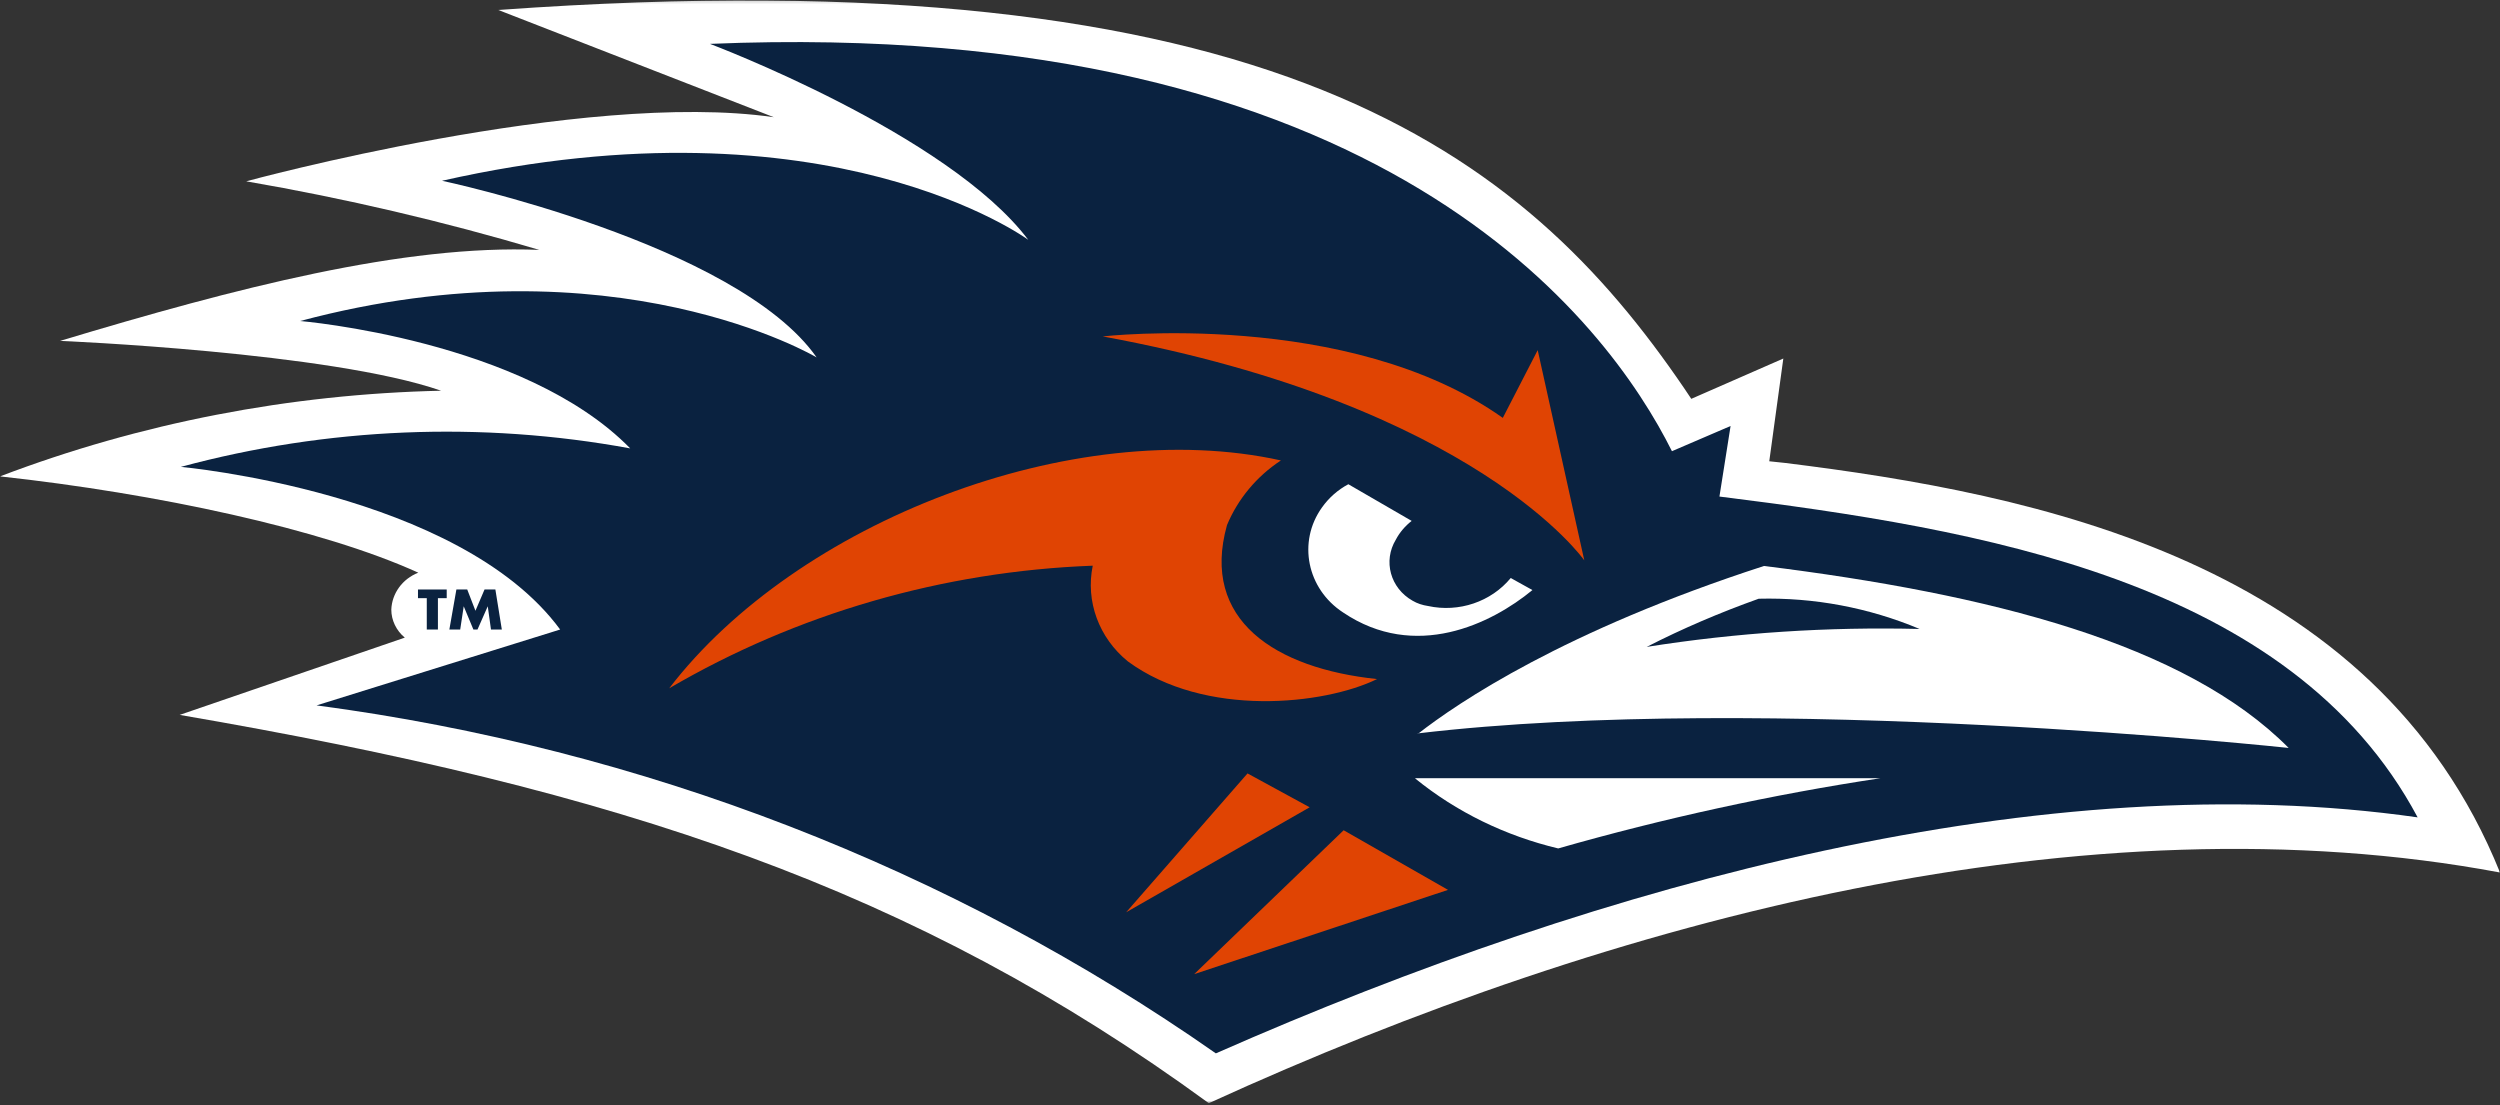 <svg width="846" height="374" viewBox="0 0 846 374" fill="none" xmlns="http://www.w3.org/2000/svg">
<rect x="0" y="0" width="846" height="374" fill="#333333" stroke="none"/>
<mask id="mask0_209_73" style="mask-type:luminance" maskUnits="userSpaceOnUse" x="0" y="0" width="846" height="374">
<path d="M846 0.16H0V373.324H846V0.16Z" fill="white"/>
</mask>
<g mask="url(#mask0_209_73)">
<path d="M136.983 215.775C134.106 213.408 132.42 209.901 132.42 206.301C132.619 200.807 136.189 195.882 141.546 193.797C109.11 179.019 52.968 166.988 0 161.209C47.513 143.114 98.1 133.356 149.283 132.219C111.689 119.146 20.334 115.356 20.334 115.356C79.849 97.451 136.586 82.673 182.511 84.567C149.977 74.904 116.847 67.136 83.32 61.357C83.32 61.357 197.093 30.284 261.864 39.663L168.625 3.379C431.481 -15.568 515.794 51.978 569.853 131.272L572.332 134.967L603.477 121.325L598.718 156.093L604.074 156.661C688.187 167.082 803.446 189.628 846 295.258C706.638 269.111 547.036 310.226 409.064 373.323C309.278 300.47 209.888 267.503 60.804 241.922L136.983 215.775Z" fill="white"/>
<path fill-rule="evenodd" clip-rule="evenodd" d="M148.19 202.419H151.166V199.486H141.445V202.419H144.421V213.032H148.19V202.419Z" fill="#0A2240"/>
<path fill-rule="evenodd" clip-rule="evenodd" d="M152.062 213.032H155.733L156.923 205.166L160.196 213.032H161.585L165.057 205.166L166.148 213.032H169.818L167.636 199.486H163.966L160.891 206.685L158.114 199.486H154.443L152.062 213.032Z" fill="#0A2240"/>
<path d="M107.128 238.706L189.556 213.032C155.335 166.516 61.203 157.99 61.203 157.99C110.699 144.632 162.774 142.453 213.263 151.737C177.356 114.98 101.574 108.632 101.574 108.632C208.006 80.212 276.348 120.948 276.348 120.948C249.269 82.296 149.582 61.17 149.582 61.17C280.713 31.518 347.964 81.159 347.964 81.159C320.786 45.16 240.243 14.844 240.243 14.844C468.384 5.371 544.262 109.58 565.788 152.684L585.627 144.158L581.858 168.032C668.848 178.926 775.181 195.979 818.129 276.597C692.455 258.599 544.262 297.916 411.446 356.46C321.777 293.747 217.23 253.294 107.128 238.706Z" fill="#0A2240"/>
<path d="M518.574 199.675C504.687 211.137 478.897 223.738 454.494 207.25C442.295 199.296 439.021 183.379 447.354 171.726C449.634 168.506 452.709 165.758 456.279 163.863L477.704 176.274C475.526 177.979 473.639 180.158 472.349 182.621C467.983 189.822 470.466 199.009 478.004 203.275C479.591 204.22 481.376 204.79 483.262 205.073C493.677 207.347 504.586 203.651 511.231 195.599L518.574 199.675Z" fill="white"/>
<path d="M373.156 113.843C373.156 113.843 456.277 104.369 508.551 141.411L520.357 118.485L536.126 189.632C536.126 189.632 499.626 137.148 373.156 113.843Z" fill="#E04403"/>
<path d="M479.789 248.366C493.477 237.664 529.386 213.412 596.935 191.527C673.21 201.001 739.469 217.767 774.485 253.105C774.485 253.105 597.924 234.157 479.789 248.18" fill="white"/>
<path d="M595.142 202.609C582.148 207.251 569.454 212.652 557.25 218.906C587.803 214.074 618.648 212.082 649.599 212.842C632.438 205.643 613.89 202.136 595.142 202.609Z" fill="#0A2240"/>
<path d="M478.992 263.334H636.411C599.509 268.925 563.105 276.884 527.298 287.113C509.444 282.851 492.879 274.8 478.895 263.431" fill="white"/>
<path d="M415.214 177.695C406.187 209.905 431.679 226.198 465.997 229.798C448.147 238.516 407.774 242.968 381.687 223.831C371.867 215.872 367.304 203.461 369.784 191.43C319.097 193.325 269.7 207.63 226.453 232.925C269.502 176.747 363.138 140.274 433.464 155.811C425.233 161.211 418.883 168.884 415.214 177.695Z" fill="#E04403"/>
<path d="M381.094 308.715L443.187 273.188L422.159 261.726L381.094 308.715Z" fill="#E04403"/>
<path d="M404.105 329.651L490.003 301.136L454.691 280.957L404.105 329.651Z" fill="#E04403"/>
</g>
</svg>
